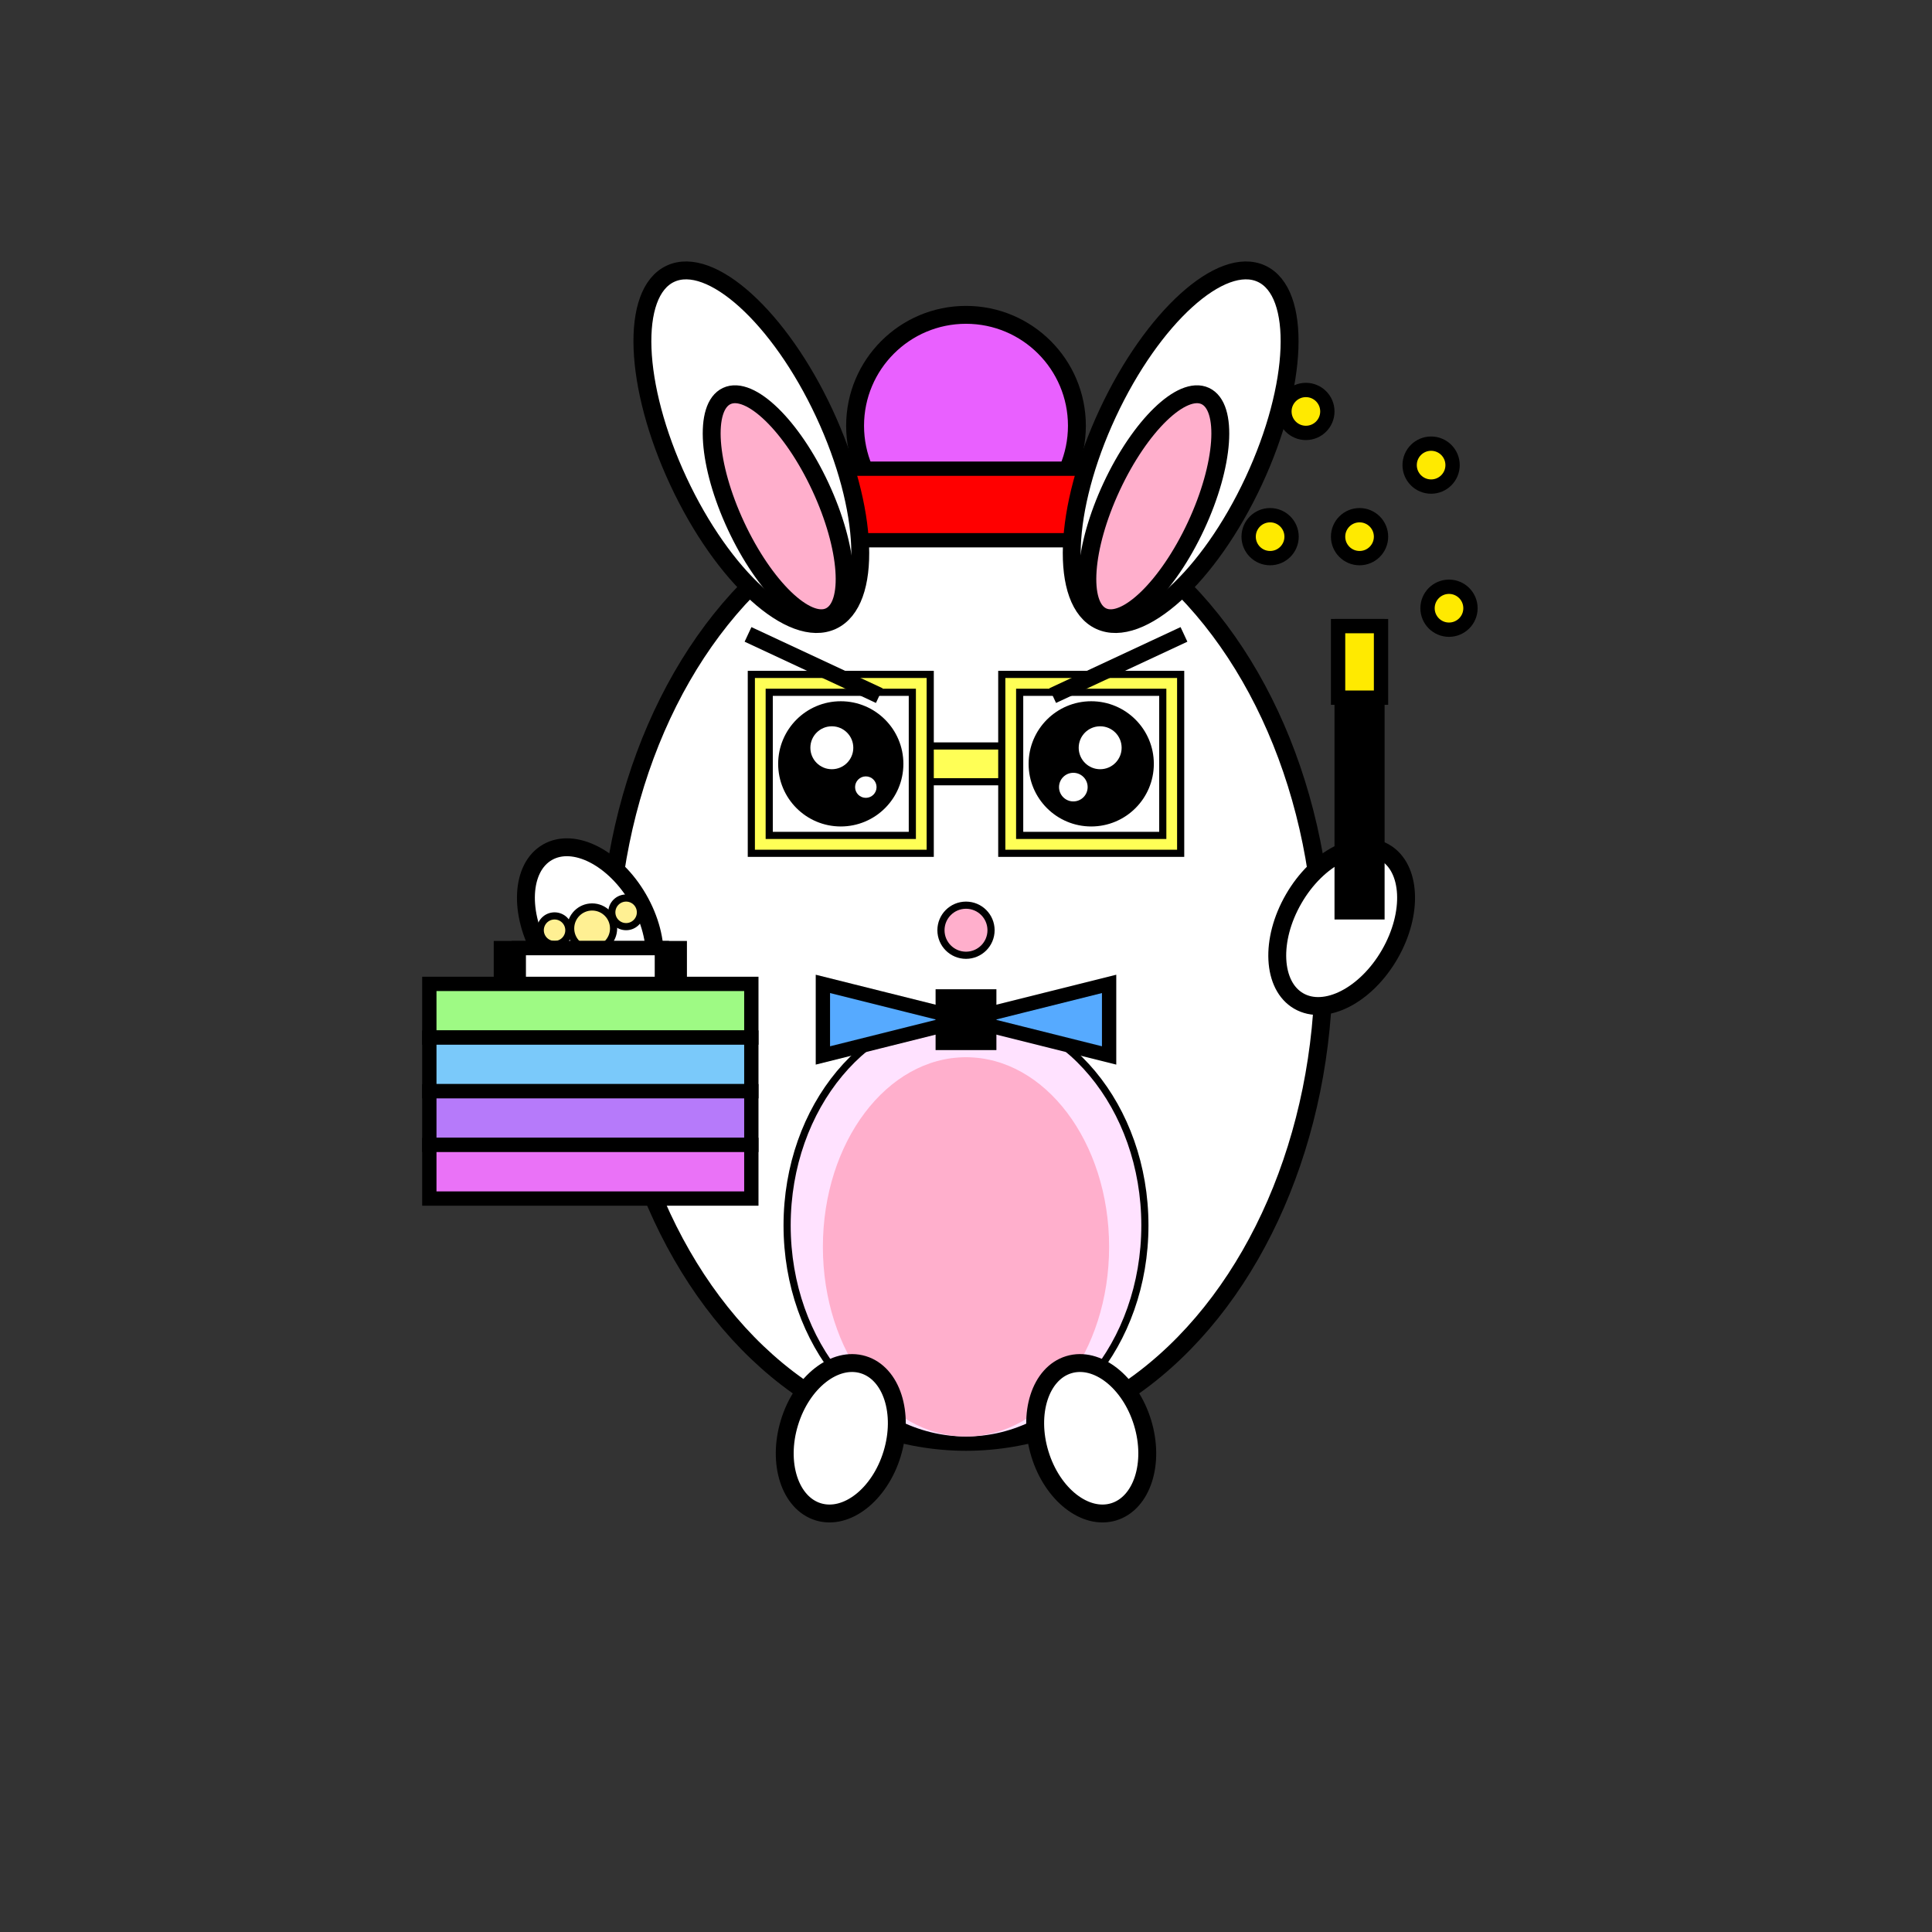 <svg width="1080" height="1080" style="background-color:#B2C6DE" stroke="#000" xmlns="http://www.w3.org/2000/svg"><rect width="100%" height="100%" fill="#333333" stroke="none"/><ellipse stroke-width="10" ry="266" rx="200" cy="540" cx="540" fill="#fff"/><path stroke-width="4" fill="#ffff56" d="M492 417h140v20H492z"/><rect x="420" y="377" width="100" height="100" fill="#ffff56" stroke-width="4"/><rect x="430" y="387" width="80" height="80" fill="#fff" stroke-width="4"/><rect x="560" y="377" width="100" height="100" fill="#ffff56" stroke-width="4"/><rect x="570" y="387" width="80" height="80" fill="#fff" stroke-width="4"/><circle cy="238" cx="540" stroke-width="10" r="62" fill="#e960ff"/><rect y="262" x="440" width="200" height="40" stroke-width="8"  fill="#ff0000"/><rect transform="rotate(25 465 350)" height="8" width="80" y="370" x="425" fill="#000000"/><rect transform="rotate(-25 615 350)" height="8" width="80" y="370" x="575" fill="#000000"/><ellipse transform="rotate(25 660 250)" ry="107" rx="45" cy="250" cx="660" stroke-width="10" fill="#fff"/><ellipse transform="rotate(-25 420 250)" ry="107" rx="45" cy="250" cx="420" stroke-width="10" fill="#fff"/><ellipse transform="rotate(-25 435 283)" ry="68" rx="26" cy="283" cx="435" stroke-width="10" fill="#FFAFCC"/><ellipse transform="rotate(25 645 283)" ry="68" rx="26" cy="283" cx="645" stroke-width="10" fill="#FFAFCC"/><circle cy="427" cx="470" stroke-width="10" r="30"/><circle cy="427" cx="610" stroke-width="10" r="30"/><circle cy="418" cx="465" r="12" fill="#fff" stroke="none"/><circle cy="440" cx="484" r="6" fill="#fff" stroke="none"/><circle cy="418" cx="615" r="12" fill="#fff" stroke="none"/><circle cy="440" cx="600" r="8" fill="#fff" stroke="none"/><circle cy="520" cx="540" stroke-width="4" fill="#FFAFCC" r="14"/><ellipse ry="120" rx="100" cy="685" cx="540" stroke-width="4" fill="#FFE2FF"/><ellipse ry="106" rx="80" cy="697" cx="540" fill="#FFAFCC" stroke="none"/><ellipse transform="rotate(-17 610 804)" ry="43" rx="30" cy="804" cx="610" stroke-width="10" fill="#fff"/><ellipse transform="rotate(17 470 804)" ry="43" rx="30" cy="804" cx="470" stroke-width="10" fill="#fff"/><ellipse transform="rotate(30 750 518)" ry="48" rx="31" cy="518" cx="750" stroke-width="10" fill="#fff"/><ellipse transform="rotate(-30 330 518)" ry="48" rx="31" cy="518" cx="330" stroke-width="10" fill="#fff"/><circle cy="520" cx="310" r="8" fill="#FFF093" stroke-width="4"/><circle cy="510" cx="350" r="8" fill="#FFF093" stroke-width="4"/><circle cy="519" cx="331" r="12" fill="#FFF093       " stroke-width="4"/><path stroke-width="8" fill="#56aaff" d="m540 570 80-20v40zm0 0-80-20v40z"/><rect x="527" y="557" width="26" height="26" stroke-width="8" fill="56aaff"/><rect y="350" x="750" width="20" height="160" stroke-width="8" fill="#f"/><rect y="350" x="748" width="24" height="40" stroke-width="8" fill="#FFEA00"/><circle cy="300" cx="710" r="12" fill="#FFEA00" stroke-width="8"/><circle cy="260" cx="800" r="12" fill="#FFEA00" stroke-width="8"/><circle cy="230" cx="730" r="12" fill="#FFEA00" stroke-width="8"/><circle cy="300" cx="760" r="12" fill="#FFEA00" stroke-width="8"/><circle cy="340" cx="810" r="12" fill="#FFEA00" stroke-width="8"/><rect y="530" x="280" width="100" height="120" stroke-width="8"/><rect y="530" x="290" width="80" height="100" stroke-width="8" fill="#fff"/><rect y="550" x="240" width="180" height="30" stroke-width="8" fill="#9efa84"/><rect y="580" x="240" width="180" height="30" stroke-width="8" fill="#7ac9fa"/><rect y="610" x="240" width="180" height="30" stroke-width="8" fill="#b67afa"/><rect y="640" x="240" width="180" height="30" stroke-width="8" fill="#ea72f7"/></svg>